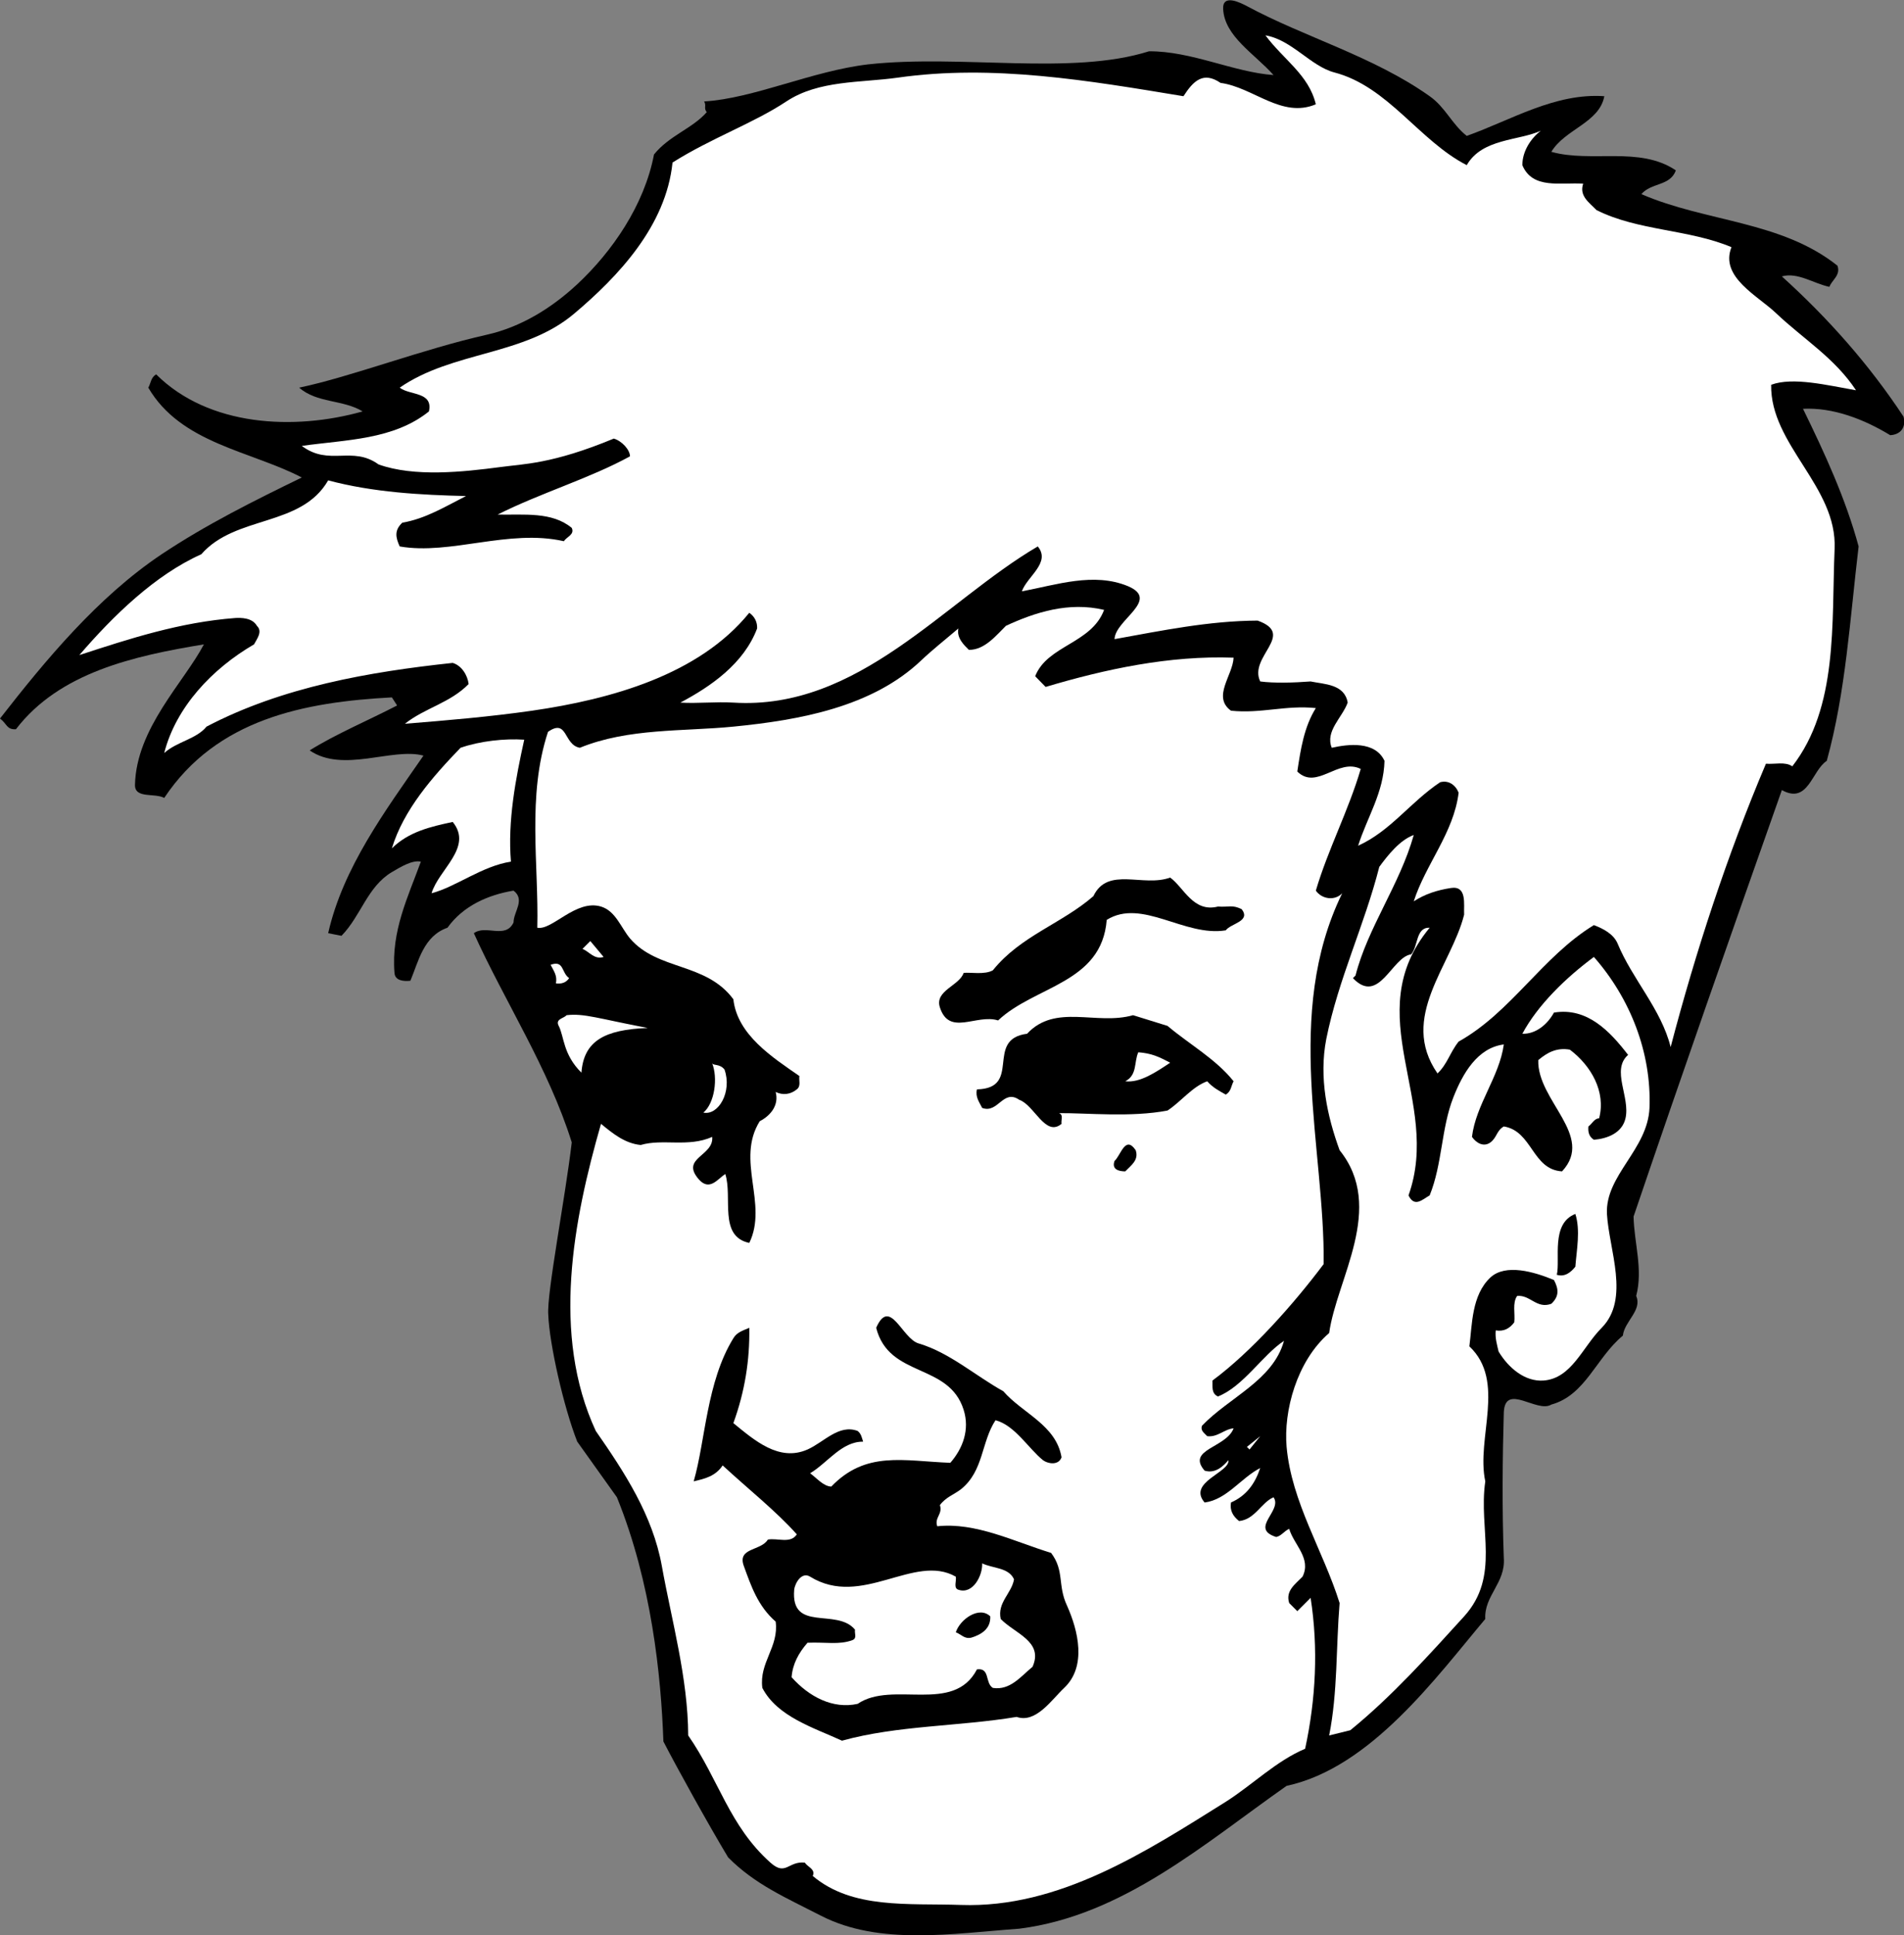 <?xml version="1.0" encoding="UTF-8" standalone="no"?>
<svg
   xmlns:dc="http://purl.org/dc/elements/1.1/"
   xmlns:cc="http://creativecommons.org/ns#"
   xmlns:rdf="http://www.w3.org/1999/02/22-rdf-syntax-ns#"
   xmlns:svg="http://www.w3.org/2000/svg"
   xmlns="http://www.w3.org/2000/svg"
   viewBox="0 0 972.133 987.84"
   height="987.84"
   width="972.133"
   xml:space="preserve"
   id="svg2"
   version="1.1"><rect x="0" y="0" width="972.133" height="987.84" fill="#808080" stroke="none"/><defs
     id="defs6" /><g
     transform="matrix(1.333,0,0,-1.333,0,987.84)"
     id="g10"><g
       transform="scale(0.1)"
       id="g12"><path
         id="path14"
         style="fill:#000000;fill-opacity:1;fill-rule:nonzero;stroke:none"
         d="m 5476,7042.25 c 61,-43 84,-106 142,-152 171,61 338,165 527,152 -19,-102 -151,-126 -203,-213 153,-43 338,23 477,-71 -22,-61 -94,-46 -132,-91 247,-107 535,-102 751,-274 13,-37 -21,-54 -31,-81 -61,13 -122,57 -182,40 176,-159 335,-338 466,-537 11,-43 -13,-69 -51,-71 -100,61 -219,107 -334,101 83,-170 163,-343 213,-527 -33,-275 -49,-557 -122,-821 -58,-38 -71,-168 -172,-112 -192,-544 -385,-1094 -568,-1633 2,-101 37,-202 10,-304 24,-55 -45,-97 -51,-152 -102,-84 -143,-228 -274,-264 -55,-34 -177,85 -182,-30 -5,-169 -7,-371 0,-558 7,-95 -76,-144 -71,-233 -187,-222 -439,-570 -761,-639 -315,-221 -627,-497 -1024,-547 -253,-18 -535,-66 -760,50 -132,68.004 -252,119 -355,223.004 -73,120.996 -196,342.996 -248,443.996 -9,252 -45,607 -178,935 l -152,213 c -52,132 -107,375 -111,487 -6,81 65,446 90,659 -89,284 -257,540 -375,801 46,34 121,-24 152,41 0,41 46,87 0,122 -97,-16 -193,-58 -253,-142 -92,-32 -111,-129 -142,-203 -26,-3 -59,0 -61,30 -13,161 52,291 101,426 -33,7 -77,-20 -111,-40 -94,-56 -118,-167 -193,-244 l -51,10 c 57,252 219,469 365,680 -119,32 -308,-68 -436,20 103,64 223,114 335,172 l -20,31 c -337,-18 -671,-83 -872,-385 -36,20 -113,-4 -112,50 5,217 188,393 264,538 -267,-44 -553,-107 -720,-325 -36,-2 -34,21 -61,41 174,223 374,465 619,629 171,114 354,205 537,294 -196,102 -463,130 -588,344 10,17 9,38 30,51 201,-200 528,-216 791,-142 -75,46 -175,31 -243,91 200,42 474,148 720,203 128,29 245,100 345,193 134,125 257,303 294,497 59,73 147,99 202,162 -13,16 0,24 -10,41 189,11 414,117 629,142 358,39 777,-44 1075,50 163,1 324,-80 477,-91 -72,81 -188,148 -193,253 -3,60 68,23 91,11 223,-120 484,-192 700,-345" /><path
         id="path16"
         style="fill:#ffffff;fill-opacity:1;fill-rule:nonzero;stroke:none"
         d="m 5111,7133.25 c 206,-54 324,-261 507,-355 59,103 200,93 284,132 -38,-29 -71,-78 -71,-132 39,-94 148,-65 233,-71 -16,-47 23,-72 51,-101 159,-80 353,-73 517,-142 -46,-115 103,-187 172,-254 106,-100 223,-170 305,-294 -109,19 -242,52 -325,21 -4,-230 254,-390 243,-629 -12,-286 14,-605 -162,-832 -27,19 -68,7 -101,10 -149,-351 -270,-723 -365,-1085 -36,145 -147,260 -203,396 -16,38 -57,58 -91,71 -198,-121 -317,-334 -518,-446 -33,-41 -43,-86 -81,-122 -149,215 53,412 102,608 -2,40 12,112 -51,102 -52,-8 -99,-23 -142,-51 46,143 153,262 172,416 -12,30 -39,49 -71,40 -115,-77 -190,-187 -314,-243 34,108 98,203 101,325 -36,77 -140,64 -202,50 -26,64 40,115 61,173 -12,71 -89,70 -142,81 -66,-5 -140,-7 -193,0 -46,95 139,180 -10,233 -187,-1 -365,-38 -548,-71 2,74 177,150 51,203 -131,54 -273,5 -406,-20 20,57 112,110 61,172 -360,-211 -686,-628 -1166,-598 -68,4 -136,-4 -203,0 117,62 243,149 294,284 1,24 -9,45 -30,60 -192,-237 -528,-331 -832,-375 -160,-23 -325,-37 -487,-50 77,61 172,79 244,152 -4,34 -27,71 -61,81 -319,-34 -653,-92 -943,-244 -39,-48 -113,-57 -162,-101 45,176 184,323 344,416 11,21 34,49 11,71 -18,32 -63,31 -82,30 -212,-16 -405,-79 -598,-142 129,150 290,307 467,386 132,151 382,103 486,283 172,-46 356,-56 528,-60 -79,-40 -155,-87 -244,-102 -31,-29 -26,-56 -10,-91 195,-34 417,68 629,20 10,17 42,25 30,51 -76,63 -183,49 -284,51 165,83 354,139 507,223 0,25 -31,59 -62,68 -236,-98 -347,-97 -434,-109 -144,-19 -330,-39 -467,10 -101,73 -189,-8 -294,71 171,24 351,23 487,132 17,76 -74,61 -112,91 204,141 477,121 669,284 168,142 351,335 376,578 147,93 311,151 436,234 124,82 284,71 426,91 365,52 732,-11 1095,-71 38,59 76,96 142,51 126,-17 234,-137 365,-82 -27,113 -123,170 -193,264 101,-17 173,-118 264,-142" /><path
         id="path18"
         style="fill:#ffffff;fill-opacity:1;fill-rule:nonzero;stroke:none"
         d="m 4229,5075.25 c -49,-130 -217,-135 -264,-254 l 40,-41 c 228,68 474,121 720,112 -3,-68 -83,-150 -10,-203 115,-12 210,22 325,10 -45,-72 -58,-157 -71,-243 75,-73 156,53 243,10 -47,-160 -125,-307 -172,-466 23,-33 73,-40 101,-10 -226,-463 -66,-980 -71,-1420 -114,-152 -277,-336 -426,-446 1,-23 -5,-49 21,-61 97,38 171,159 253,213 -42,-152 -210,-216 -314,-325 -7,-19 9,-28 20,-40 40,-5 65,27 101,30 -28,-75 -182,-80 -111,-162 42,-13 73,19 91,40 7,-47 -158,-84 -91,-162 85,11 139,94 213,132 -20,-60 -53,-106 -112,-132 -5,-30 7,-52 31,-71 61,6 85,71 132,91 36,-51 -94,-119 10,-152 19,3 32,24 50,31 18,-61 86,-113 51,-183 -28,-29 -66,-54 -51,-101 l 31,-31 51,51 c 30,-193 20,-388 -21,-578 -110,-45.996 -203,-139 -304,-203 -307,-192 -638,-407.996 -1014,-395 -203,7.004 -416,-17 -568,111 12,26.004 -20,34 -30,51.004 -64,6.996 -73,-53.004 -132,0 -158,140.996 -197,316.996 -315,486.996 -1,220 -63,438 -101,649 -35,194 -143,359 -253,517 -171,369 -86,807 20,1176 46,-38 92,-75 152,-81 85,25 182,-10 274,31 7,-74 -124,-80 -51,-163 41,-46 72,2 101,21 29,-89 -27,-239 92,-264 73,150 -53,317 40,466 44,23 74,63 61,112 27,-13 57,-10 81,10 17,13 7,34 10,51 -104,72 -238,158 -253,294 -105,142 -290,109 -396,233 -35,42 -55,105 -111,122 -96,29 -188,-93 -244,-81 6,242 -40,504 41,750 76,53 59,-50 122,-61 186,76 397,62 588,81 254,25 532,75 720,254 42,40 94,81 142,122 -8,-37 23,-65 40,-82 61,-1 106,57 142,92 112,52 241,93 376,61" /><path
         id="path20"
         style="fill:#ffffff;fill-opacity:1;fill-rule:nonzero;stroke:none"
         d="m 2008,4578.25 c -33,-149 -64,-312 -51,-467 -111,-17 -211,-97 -304,-121 27,91 160,176 81,273 -84,-18 -168,-37 -233,-101 45,148 156,274 263,385 75,26 169,36 244,31" /><path
         id="path22"
         style="fill:#ffffff;fill-opacity:1;fill-rule:nonzero;stroke:none"
         d="m 5192,3675.25 -10,-10 c 100,-105 149,81 223,91 28,32 17,104 71,102 -276,-334 48,-663 -81,-1025 23,-48 54,-15 81,0 49,121 44,257 91,376 35,89 91,189 193,202 -17,-124 -107,-230 -122,-354 17,-24 45,-40 71,-21 25,19 23,45 51,61 110,-18 108,-165 223,-172 127,136 -96,271 -91,426 34,29 71,49 121,40 81,-61 139,-161 112,-263 -18,0 -27,-21 -41,-31 -2,-21 2,-39 21,-51 50,4 108,25 121,82 19,82 -56,185 10,243 -70,91 -157,183 -284,162 -24,-44 -69,-83 -121,-81 59,110 166,214 274,294 139,-158 221,-366 213,-578 -7,-160 -170,-258 -163,-406 8,-138 89,-325 -20,-436 -74,-74 -115,-194 -223,-202 -71,-5 -134,48 -172,111 -6,26 -14,52 -11,81 31,-5 53,7 71,31 4,33 -8,74 11,101 50,5 75,-51 131,-30 31,29 28,57 10,91 -77,32 -185,63 -243,10 -73,-68 -70,-182 -81,-264 142,-134 25,-351 61,-517 -27,-185 59,-362 -81,-517 -133,-146 -276,-306 -436,-436 l -81,-20 c 33,166 26,338 40,507 -63,201 -184,386 -203,598 -12,136 38,328 163,436 29,208 217,480 40,700 -47,129 -80,277 -51,426 46,229 146,435 203,659 33,45 79,103 132,122 -53,-189 -177,-356 -223,-538" /><path
         id="path24"
         style="fill:#000000;fill-opacity:1;fill-rule:nonzero;stroke:none"
         d="m 4665,3939.25 c 43,-3 54,8 91,-10 36,-47 -41,-54 -61,-81 -158,-26 -321,124 -456,40 -19,-243 -275,-252 -416,-385 -83,26 -187,-62 -223,50 -21,64 75,83 91,132 25,3 81,-8 112,10 106,132 265,179 385,284 55,115 190,33 294,71 52,-37 88,-135 183,-111" /><path
         id="path26"
         style="fill:#ffffff;fill-opacity:1;fill-rule:nonzero;stroke:none"
         d="m 2312,3746.25 c -36,-11 -54,20 -81,31 l 30,30 51,-61" /><path
         id="path28"
         style="fill:#ffffff;fill-opacity:1;fill-rule:nonzero;stroke:none"
         d="m 2180,3665.25 c -12,-18 -30,-23 -51,-20 7,29 -9,49 -20,71 52,19 41,-31 71,-51" /><path
         id="path30"
         style="fill:#ffffff;fill-opacity:1;fill-rule:nonzero;stroke:none"
         d="m 2140,3482.25 c -14,27 19,28 30,41 67,8 122,-13 311,-49 -166,-6 -245,-50 -254,-171 -71,70 -66,139 -87,179" /><path
         id="path32"
         style="fill:#000000;fill-opacity:1;fill-rule:nonzero;stroke:none"
         d="m 4472,3482.25 c 84,-71 184,-126 253,-212 -10,-18 -9,-39 -30,-51 -25,14 -50,27 -71,51 -58,-21 -100,-78 -152,-112 -139,-27 -311,-9 -416,-10 19,-7 7,-27 10,-41 -62,-52 -104,72 -162,92 -62,43 -81,-54 -142,-31 -11,22 -27,42 -20,71 175,4 28,192 192,213 109,117 265,31 406,71 l 132,-41" /><path
         id="path34"
         style="fill:#ffffff;fill-opacity:1;fill-rule:nonzero;stroke:none"
         d="m 4482,3341.25 c -53,-35 -115,-78 -172,-71 47,24 33,74 50,111 50,-4 77,-16 122,-40" /><path
         id="path36"
         style="fill:#ffffff;fill-opacity:1;fill-rule:nonzero;stroke:none"
         d="m 2775,3315.25 c 30,-85 -23,-177 -81,-165 43,35 57,133 33,191 3,-13 29,-2 48,-26" /><path
         id="path38"
         style="fill:#000000;fill-opacity:1;fill-rule:nonzero;stroke:none"
         d="m 4350,3006.25 c 13,-38 -18,-58 -40,-81 -24,0 -53,7 -41,40 24,21 41,100 81,41" /><path
         id="path40"
         style="fill:#000000;fill-opacity:1;fill-rule:nonzero;stroke:none"
         d="m 6034,2762.25 c 20,-63 5,-137 0,-202 -19,-24 -42,-40 -71,-31 14,59 -24,196 71,233" /><path
         id="path42"
         style="fill:#000000;fill-opacity:1;fill-rule:nonzero;stroke:none"
         d="m 3519,2266.25 c 118,-35 216,-123 324,-183 74,-85 202,-129 223,-253 -12,-33 -54,-24 -71,-11 -55,44 -108,134 -182,153 -55,-84 -45,-194 -132,-264 -27,-21 -58,-30 -81,-61 12,-34 -22,-48 -10,-81 147,16 293,-58 436,-102 52,-69 24,-123 61,-202 43,-96 76,-233 -11,-315 -47,-43.996 -108,-137 -182,-111 -223,-37 -455,-32 -669,-91 -109,50 -248,92 -305,202 -13,97 64,157 51,254 -68,59 -94,136 -122,213 -26,71 66,57 92,101 37,7 87,-17 111,20 -77,87 -189,176 -284,264 -28,-42 -69,-51 -111,-61 45,155 49,381 152,548 14,24 39,30 61,40 2,-124 -17,-244 -61,-365 81,-66 175,-149 284,-101 63,28 120,98 192,71 14,-11 16,-26 21,-41 -82,1 -136,-81 -203,-121 26,-19 51,-50 81,-51 133,138 276,98 456,91 48,55 75,127 51,203 -57,181 -286,121 -335,314 53,120 99,-42 163,-60" /><path
         id="path44"
         style="fill:#ffffff;fill-opacity:1;fill-rule:nonzero;stroke:none"
         d="m 4786,2002.25 -40,-41 40,41" /><path
         id="path46"
         style="fill:#ffffff;fill-opacity:1;fill-rule:nonzero;stroke:none"
         d="m 4776,1870.25 51,41 -41,-51 -10,10" /><path
         id="path48"
         style="fill:#ffffff;fill-opacity:1;fill-rule:nonzero;stroke:none"
         d="m 3661,1373.25 c 3,-17 -10,-44 10,-50 56,-19 93,55 91,101 41,-20 101,-15 122,-61 -9,-54 -65,-89 -51,-152 54,-56 165,-86 122,-183 -46,-38 -86,-91 -152,-81 -31,19 -10,78 -61,71 -90,-173 -323,-41 -457,-132 -95,-21 -186,27.004 -253,102.004 4,50.996 27,92.996 61,131.996 70,3 121,-9 172,10 19,7 7,27 10,40 -70,85 -247,-12 -233,153 3,26 29,70 61,50 198,-122 399,91 558,0" /><path
         id="path50"
         style="fill:#000000;fill-opacity:1;fill-rule:nonzero;stroke:none"
         d="m 3793,1221.25 c 2,-47 -33,-69 -71,-81 -27,-8 -41,13 -61,20 16,50 90,102 132,61" /></g></g></svg>